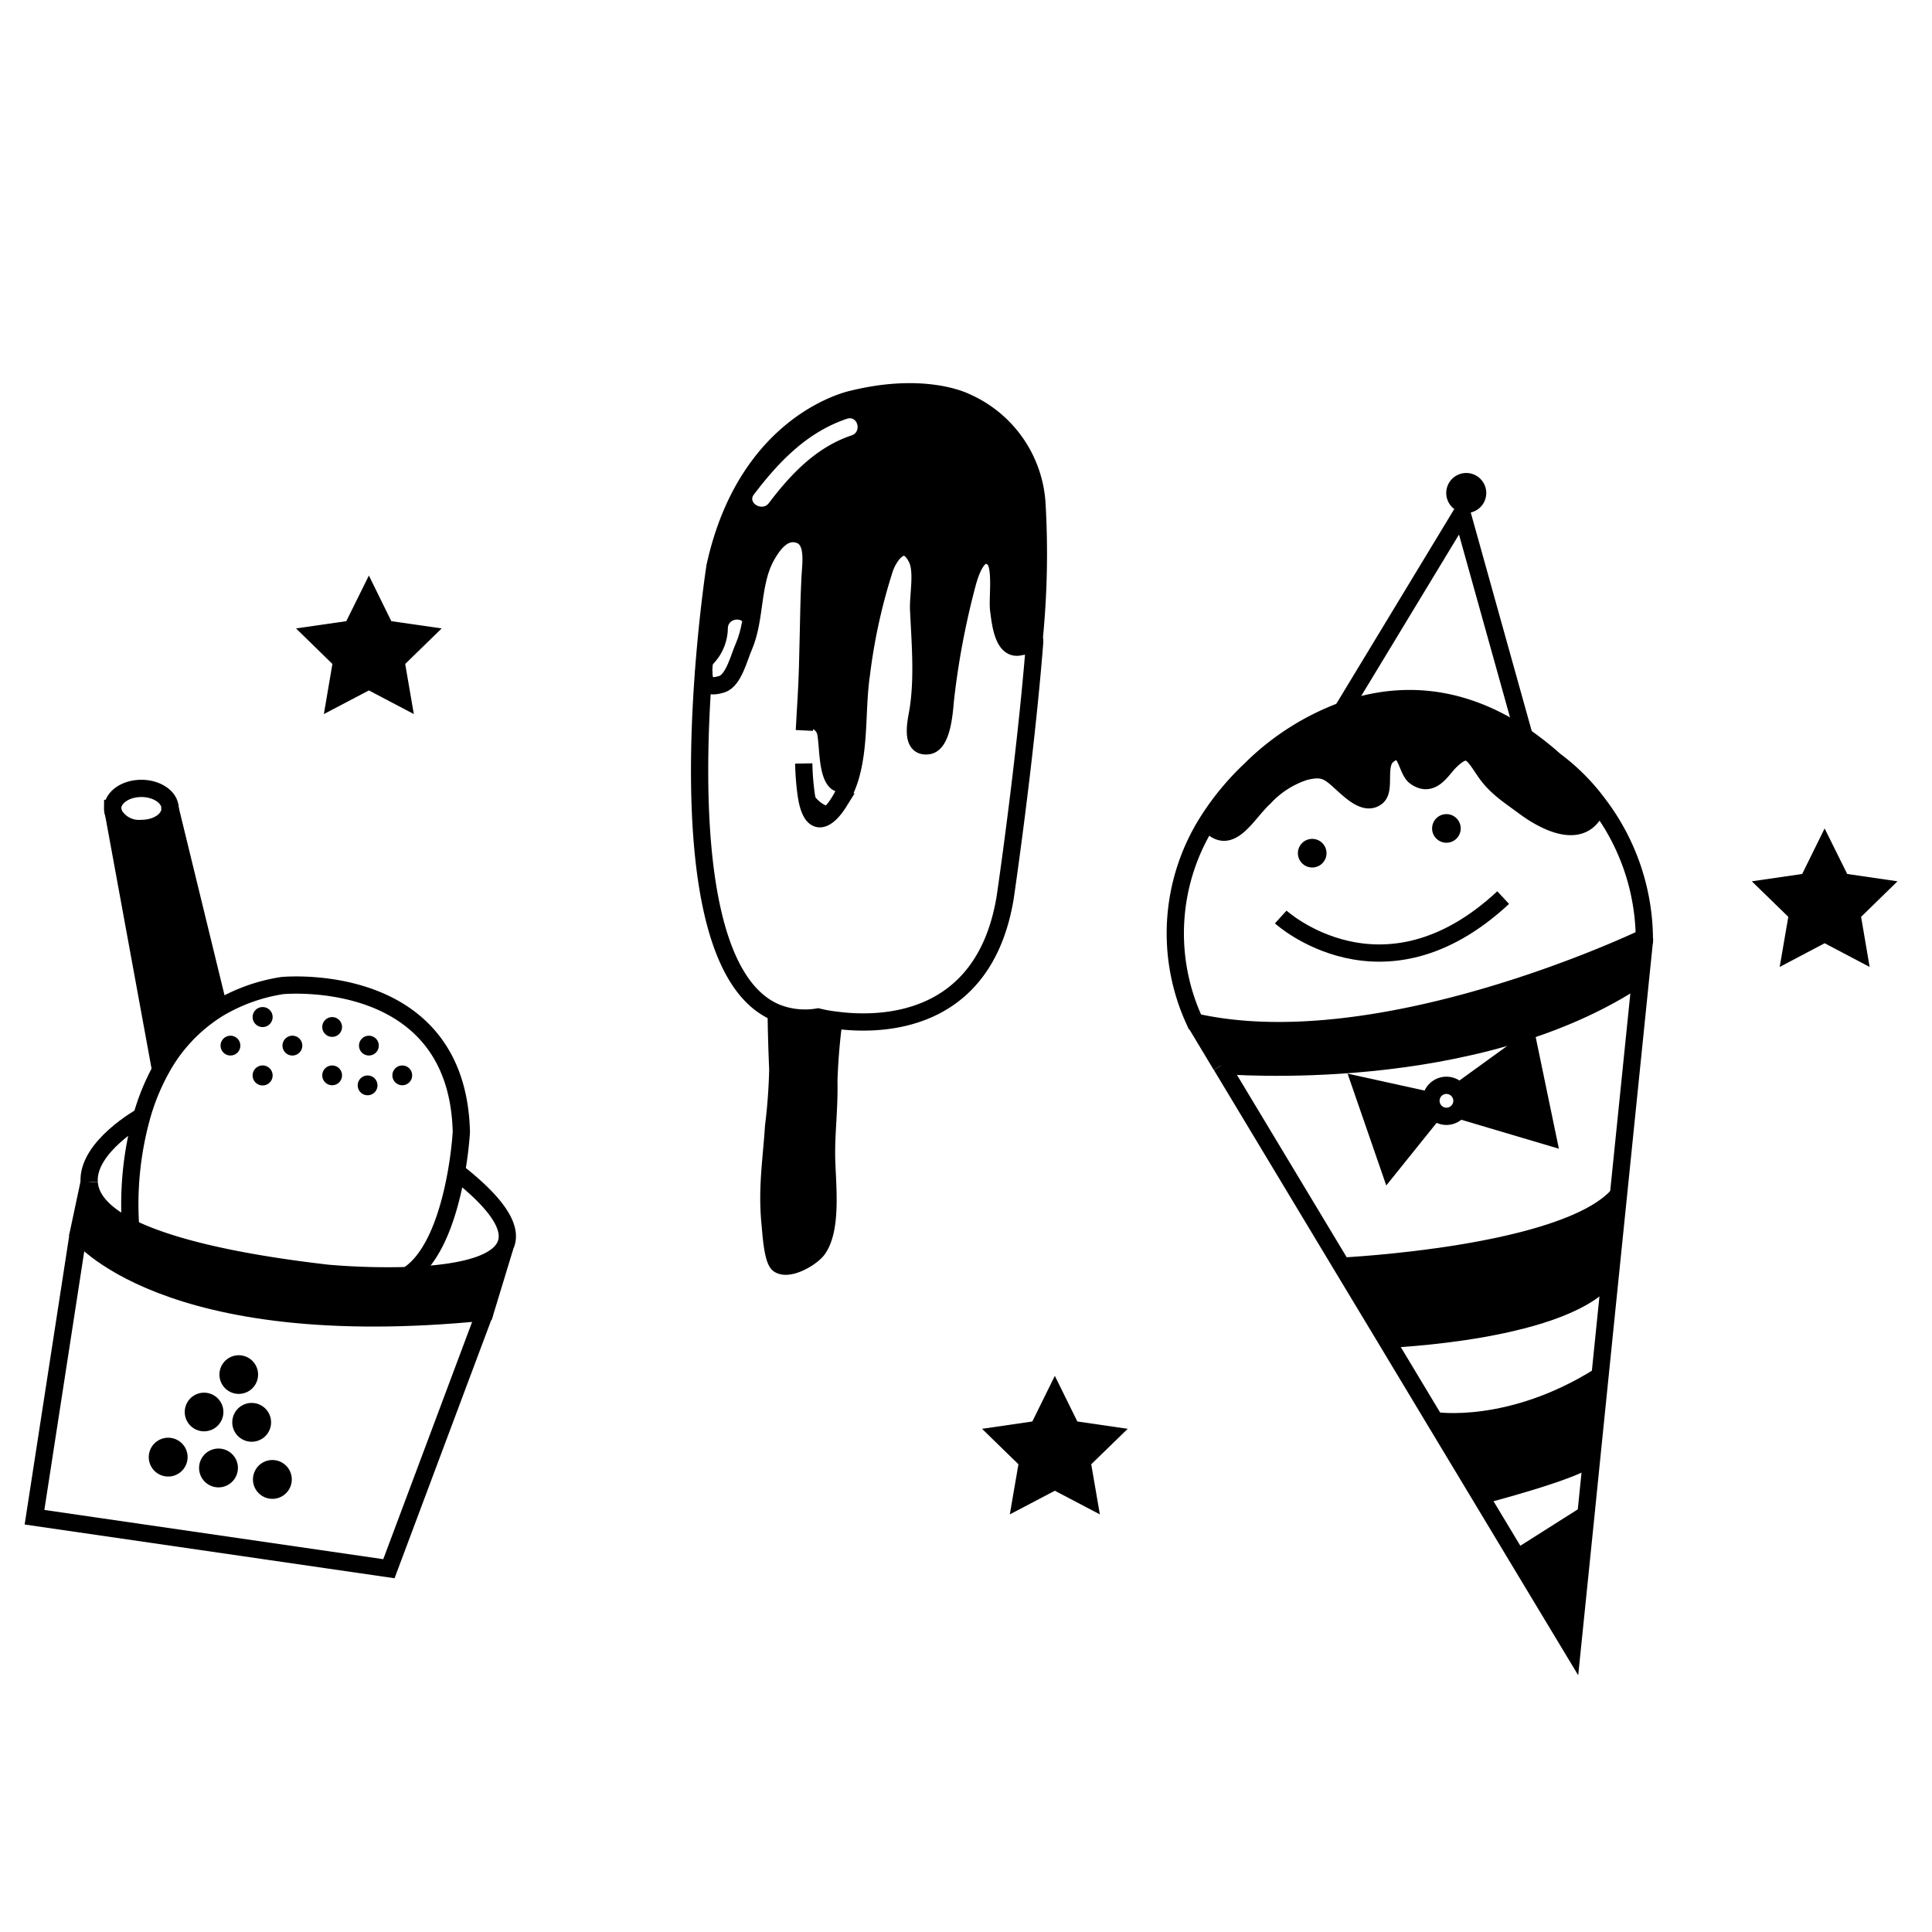 <svg viewBox="0 0 224 224" xmlns="http://www.w3.org/2000/svg"><path d="m220 102.18-4.22 4.12.99 5.81-5.22-2.75-5.21 2.75 1-5.81-4.23-4.12 5.84-.85 2.6-5.28 2.62 5.28z"/><path d="m190.69 108.75-.46 4.48c-19.06 12.84-48.11 10.35-48.65 10.3l-3-5c21.62 4.85 52.11-9.78 52.11-9.78z"/><path d="m187.65 138.53-.93 9.1c-4.62 6.85-26 7.65-26 7.65l-5.11-8.48s25.92-1.24 32.04-8.27z"/><path d="m185.51 159.52-.95 9.33c-1.26 1.55-12.94 4.58-12.94 4.58l-5.25-8.72s8.63 1.4 19.14-5.19z"/><path d="m183.88 175.58-1.59 15.57-6.35-10.54z"/><path d="m155.6 82.45c5.65-2.07 13.09-2.53 21.13 2.94a35.85 35.85 0 0 1 3.57 2.81 24.13 24.13 0 0 1 5 5c-1.45 4.5-5.94 2.33-8.72.24-1.67-1.26-3.22-2.22-4.43-4-1.43-2.14-1.94-3.22-4.08-1.11-1 1-2.08 3.11-4 1.72-1.1-.8-1-4.2-3.19-2.45-1.31 1.05-.17 3.86-1.21 4.77-1.25 1.08-2.89-.45-3.87-1.33-1.69-1.52-2.26-2.15-4.58-1.55a11 11 0 0 0 -4.65 3c-2.06 1.87-4 6.07-6.58 2.8a31.07 31.07 0 0 1 4.94-6 29.93 29.93 0 0 1 10.67-6.84z"/><path d="m170 54.84a2.32 2.32 0 1 1 -2.32 2.32 2.32 2.32 0 0 1 2.32-2.32z"/><path d="m179.42 131.76-10.28-3.06a1.73 1.73 0 0 0 .36-1.07 1.75 1.75 0 0 0 -.36-1.07l8-5.79z"/><circle cx="167.7" cy="96.05" r="1.66"/><path d="m166.37 128.83-5.29 6.58-3.31-9.57 8.14 1.79a1.76 1.76 0 0 0 .46 1.2z"/><circle cx="152.14" cy="98.92" r="1.66"/><path d="m130.75 165.66-4.23 4.11 1 5.81-5.22-2.74-5.22 2.74 1-5.81-4.22-4.11 5.83-.85 2.61-5.29 2.61 5.29z"/><path d="m95.75 93.39a1.07 1.07 0 0 0 1.4-.5l.14.09c-1.36 2.17-3.21 3.27-3.81-.81a29.91 29.91 0 0 1 -.29-3.65c.26 2.01.81 4.06 2.56 4.87z"/><path d="m90.17 124c-.07-1.62-.23-4.79-.18-6.58a9 9 0 0 0 4.82.5 16 16 0 0 0 2 .36 68.5 68.5 0 0 0 -.58 7c.06 3.13-.27 5.64-.27 8.4 0 3.14.75 8.54-1 11.1-.7 1-3.37 2.56-4.54 1.77-.78-.52-1-3.75-1-4.7-.41-4.09.15-7.36.4-11.27a64.69 64.69 0 0 0 .35-6.58z"/><path d="m87.41 57.33c-.78 1 1 2 1.73 1 2.54-3.35 5.51-6.49 9.6-7.85 1.22-.41.69-2.34-.53-1.93-4.63 1.55-7.91 4.98-10.8 8.78zm-1.16 17.67c-.51 1.18-1.17 3.93-2.54 4.37-1.78.57-2.13-.17-2.11-1.56.53-7 1.32-12.09 1.32-12.09 3.76-17 16-19.41 16-19.41 8.48-2.07 13.1.35 13.1.35a13.8 13.8 0 0 1 8.21 11.55 99.58 99.58 0 0 1 -.31 15.94v.37a4.79 4.79 0 0 1 -1.61.52c-2 .48-2.28-2.78-2.48-4.25-.18-1.27.41-5.18-.6-6-1.81-1.52-2.79 1.94-3.1 3.14a91.73 91.73 0 0 0 -2.48 13.26c-.12 1.19-.32 5.1-2 5.32-2.24.3-1.31-3.12-1.15-4.21.57-3.74.23-7.73.05-11.49-.09-1.68.54-4.46-.21-6-1.32-2.67-3-.77-3.72 1.11a66.24 66.24 0 0 0 -2.71 12.32c-.58 3.88-.15 8.12-1.31 12a12.06 12.06 0 0 1 -1.31 2.76l-.14-.09a.83.83 0 0 0 -.39-1.22c-1.94-.88-1.67-4.72-2-6.5a.9.9 0 0 0 -1.52-.48c.06-1.26.15-2.54.22-3.83.27-4.58.21-9.3.44-13.88.09-1.75.61-4.64-1.55-5.07-1.64-.34-2.78 1.29-3.47 2.49-1.78 3.11-1.22 7.23-2.63 10.58zm-2.36 3.6a8.26 8.26 0 0 0 2.5-5.8c.08-1.29-1.92-1.28-2 0a6.1 6.1 0 0 1 -1.92 4.39c-.93.9.53 2.31 1.42 1.41z"/><path d="m47.05 147.9c4.87-.15 10.15-.89 11.48-3.31l-2.29 7.52c-37.34 3.75-47.16-9.11-47.16-9.11l1.26-5.91c.11 1.73 1.39 3.56 4.81 5.28 4.07 2 11.15 3.92 22.87 5.27a82.21 82.21 0 0 0 9.03.26z"/><path d="m51.21 72.86-4.23 4.12 1 5.81-5.21-2.74-5.22 2.74.99-5.81-4.22-4.12 5.83-.84 2.62-5.29 2.6 5.29z"/><circle cx="46.64" cy="124.68" r="1.15"/><circle cx="42.77" cy="121.23" r="1.15"/><circle cx="42.62" cy="125.84" r="1.15"/><circle cx="38.51" cy="119.07" r="1.15"/><circle cx="38.51" cy="124.68" r="1.15"/><path d="m33.9 120.08a1.15 1.15 0 1 1 -1.15 1.15 1.16 1.16 0 0 1 1.15-1.15z"/><path d="m30.45 116.76a1.16 1.16 0 1 1 -1.16 1.15 1.16 1.16 0 0 1 1.16-1.15z"/><path d="m30.45 123.53a1.16 1.16 0 1 1 -1.16 1.15 1.16 1.16 0 0 1 1.16-1.15z"/><circle cx="26.72" cy="121.23" r="1.15"/><path d="m19.72 93.73 5.65 23.17a18.84 18.84 0 0 0 -6.73 7.1l-5.48-29.71a3.33 3.33 0 0 0 3.23 1.76c1.84 0 3.33-1.05 3.33-2.32z"/><g fill="none" stroke="#000" stroke-miterlimit="10" stroke-width="2"><path d="m15.15 142.36a38.08 38.08 0 0 1 1.29-12.93 25.65 25.65 0 0 1 2.2-5.4 18.84 18.84 0 0 1 6.73-7.13 20.53 20.53 0 0 1 7.35-2.63s20.33-2 20.77 17a45 45 0 0 1 -.59 4.73c-.75 4.21-2.39 10-5.85 12h-.06"/><path d="m10.34 137.08c.11 1.73 1.39 3.56 4.81 5.28 4.07 2 11.15 3.92 22.87 5.27a82.21 82.21 0 0 0 9 .27c4.87-.15 10.15-.89 11.48-3.31 1-1.8-.21-4.52-5.38-8.6"/><path d="m16.43 129.43s-6.36 3.53-6.09 7.64"/><path d="m10.34 137.07-1.26 5.93s9.82 12.87 47.16 9.12l2.29-7.52"/><path d="m9.08 142.99-5.08 32.92 41.09 5.97 11.15-29.77"/><path d="m19.72 93.73 5.65 23.17.12.5"/><path d="m19.65 93.42.07.3"/><path d="m13.06 93.73a1.54 1.54 0 0 0 .1.56 3.33 3.33 0 0 0 3.23 1.76c1.84 0 3.33-1 3.33-2.32 0-1.28-1.49-2.32-3.33-2.32s-3.33 1.04-3.33 2.32z"/><path d="m13.06 93.73.1.55 5.45 29.73"/><path d="m119.9 74.1a99.58 99.58 0 0 0 .31-15.94 13.8 13.8 0 0 0 -8.21-11.55s-4.62-2.42-13.1-.35c0 0-12.27 2.39-16 19.41 0 0-.79 5.08-1.32 12.09-1.06 14-1.07 35.71 8.44 39.65a9 9 0 0 0 4.82.5 16 16 0 0 0 2 .36c4.84.66 17.22.81 19.7-14.2 0 0 2.33-15.77 3.42-29.59 0-.13 0-.25 0-.37"/><path d="m93.19 88.52a29.91 29.91 0 0 0 .29 3.65c.6 4.08 2.45 3 3.81.81a12.06 12.06 0 0 0 1.27-2.79c1.16-3.86.73-8.1 1.31-12a66.24 66.24 0 0 1 2.71-12.32c.69-1.88 2.4-3.78 3.72-1.11.75 1.51.12 4.29.21 6 .18 3.76.52 7.75-.05 11.49-.16 1.09-1.09 4.51 1.15 4.21 1.68-.22 1.88-4.13 2-5.32a91.73 91.73 0 0 1 2.48-13.26c.31-1.2 1.29-4.66 3.1-3.14 1 .84.42 4.75.6 6 .2 1.47.5 4.73 2.48 4.25a4.79 4.79 0 0 0 1.61-.52.27.27 0 0 0 0-.37"/><path d="m81.6 77.76c0 1.39.33 2.13 2.11 1.56 1.37-.44 2-3.19 2.54-4.37 1.41-3.3.85-7.42 2.65-10.55.69-1.2 1.83-2.83 3.47-2.49 2.16.43 1.64 3.32 1.55 5.07-.23 4.58-.17 9.3-.44 13.88-.07 1.29-.16 2.57-.22 3.83"/><path d="m90 117.41c0 1.79.11 5 .18 6.58a64.69 64.69 0 0 1 -.49 6.63c-.25 3.91-.81 7.18-.4 11.27.1 1 .27 4.18 1 4.7 1.17.79 3.84-.77 4.54-1.77 1.79-2.56 1-8 1-11.1 0-2.76.33-5.27.27-8.4a68.5 68.5 0 0 1 .58-7q0-.13 0-.24"/><path d="m138.55 118.49a24.27 24.27 0 0 1 1.45-23.21 31.07 31.07 0 0 1 4.94-6 29.93 29.93 0 0 1 10.64-6.85c5.65-2.07 13.09-2.53 21.13 2.94a35.85 35.85 0 0 1 3.57 2.81 24.13 24.13 0 0 1 5 5 26.05 26.05 0 0 1 5.37 15.53s-30.45 14.67-52.1 9.78z"/><path d="m141.59 123.53 14 23.27 5.11 8.48 5.67 9.43 5.25 8.72 4.32 7.18 6.35 10.54 1.59-15.57.68-6.73.95-9.33 1.21-11.89.93-9.1 2.58-25.3.46-4.48"/><path d="m138.55 118.49 3.03 5.04"/><path d="m141.58 123.53c.54 0 29.59 2.54 48.65-10.3"/><path d="m169.14 126.56a1.75 1.75 0 0 1 .36 1.07 1.73 1.73 0 0 1 -.36 1.07 1.8 1.8 0 0 1 -1.44.73 1.8 1.8 0 0 1 -1.79-1.8 1.79 1.79 0 0 1 3.23-1.07z"/><path d="m165.91 127.63-8.14-1.79 3.31 9.57 5.29-6.58"/><path d="m169.13 126.56h.01l8-5.79 2.28 10.98-10.28-3.05h-.01"/><path d="m155.59 146.8s25.94-1.24 32.06-8.27"/><path d="m160.7 155.28s21.4-.8 26-7.65"/><path d="m166.37 164.71s8.67 1.4 19.14-5.19"/><path d="m171.62 173.43s11.68-3 12.94-4.58"/><path d="m175.94 180.61 7.94-5.03"/><path d="m140 95.28c2.54 3.27 4.52-.93 6.58-2.8a11 11 0 0 1 4.65-3c2.32-.6 2.89 0 4.58 1.55 1 .88 2.62 2.41 3.87 1.33 1-.91-.1-3.72 1.21-4.77 2.17-1.75 2.09 1.65 3.19 2.45 1.91 1.39 3-.69 4-1.72 2.14-2.11 2.65-1 4.08 1.11 1.21 1.8 2.76 2.76 4.43 4 2.78 2.09 7.27 4.26 8.72-.24l.09-.28"/><path d="m148.49 106.32s11.81 10.76 25.79-2.25"/><path d="m155.59 82.46v-.01l13.91-22.97 7.23 25.91"/></g><path d="m29.87 159.85a2.24 2.24 0 1 1 -1.72-2.67 2.24 2.24 0 0 1 1.72 2.67z"/><path d="m25.85 164.18a2.24 2.24 0 1 1 -1.72-2.66 2.24 2.24 0 0 1 1.72 2.66z"/><path d="m31.38 165.38a2.25 2.25 0 1 1 -1.72-2.67 2.25 2.25 0 0 1 1.72 2.67z"/><path d="m21.7 169.41a2.25 2.25 0 1 1 -1.7-2.66 2.24 2.24 0 0 1 1.7 2.66z"/><path d="m27.53 170.68a2.25 2.25 0 1 1 -1.72-2.68 2.24 2.24 0 0 1 1.72 2.68z"/><path d="m33.78 172a2.25 2.25 0 1 1 -1.72-2.67 2.25 2.25 0 0 1 1.72 2.67z"/></svg>